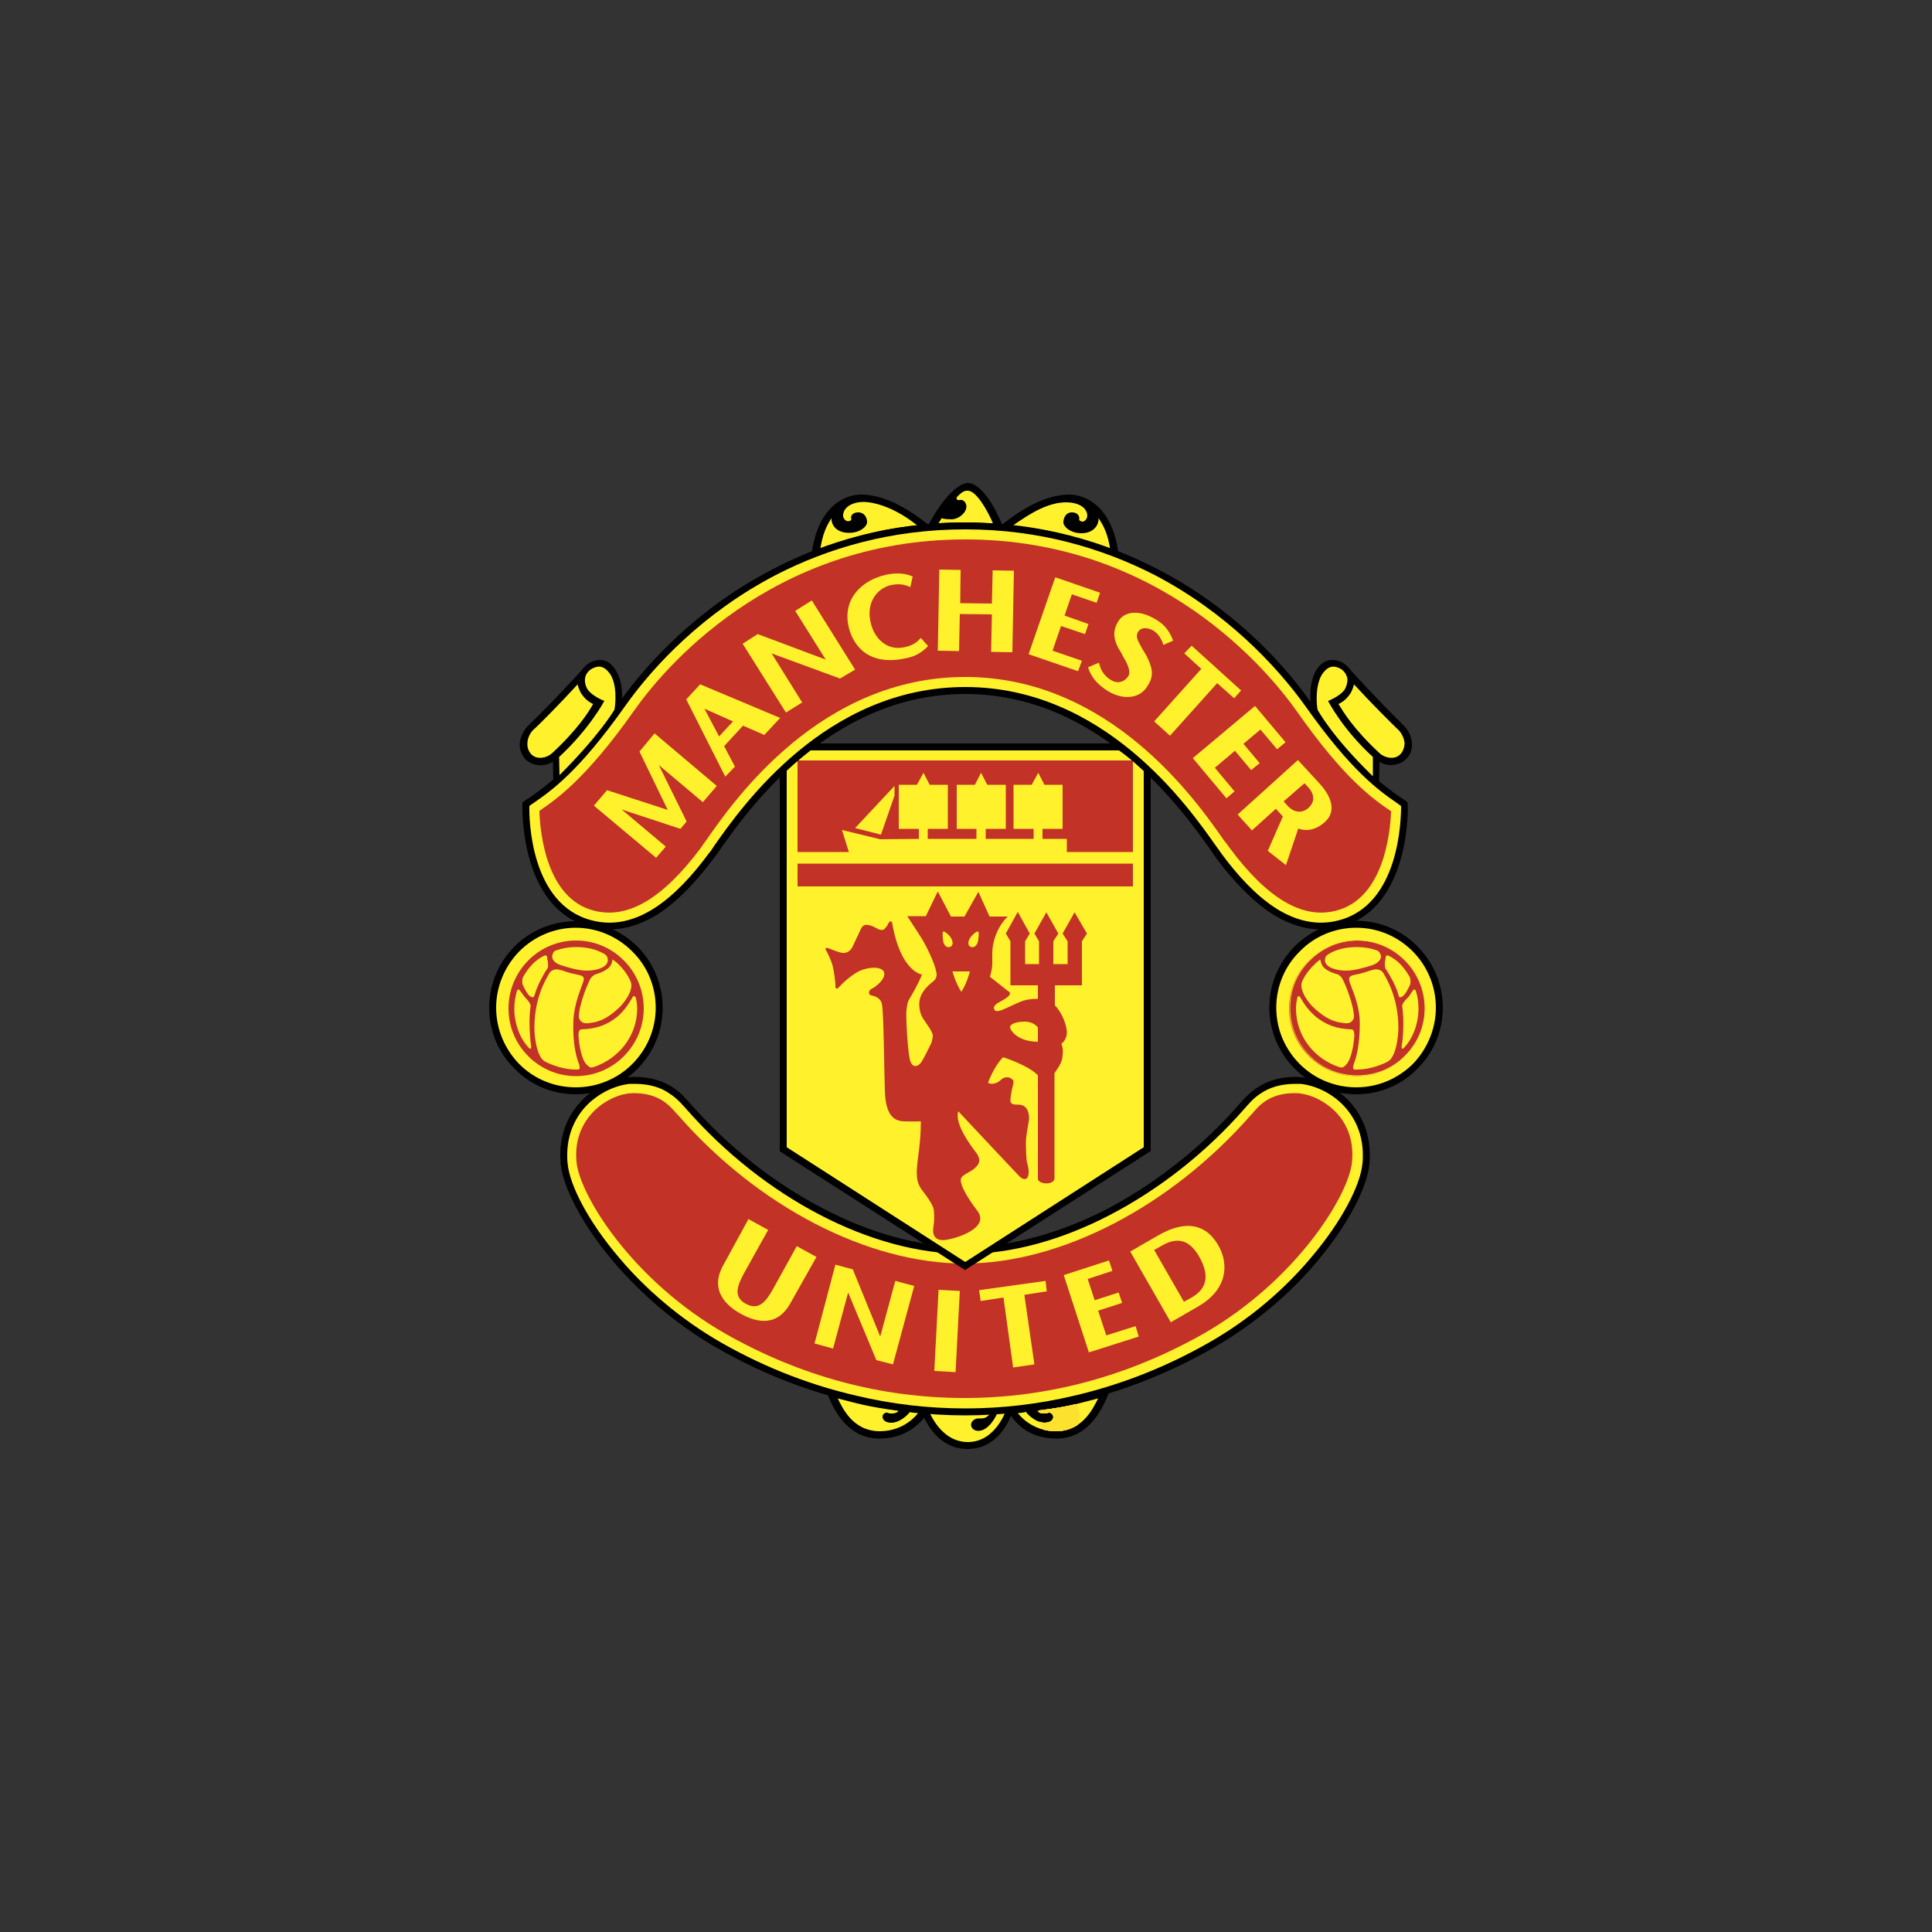 <?xml version="1.0" encoding="UTF-8"?> <svg xmlns="http://www.w3.org/2000/svg" xmlns:xlink="http://www.w3.org/1999/xlink" xmlns:xodm="http://www.corel.com/coreldraw/odm/2003" xml:space="preserve" width="200px" height="200px" version="1.0" style="shape-rendering:geometricPrecision; text-rendering:geometricPrecision; image-rendering:optimizeQuality; fill-rule:evenodd; clip-rule:evenodd" viewBox="0 0 50 50"><rect x="0" y="0" width="50" height="50" fill="#333333" stroke="none"/> <defs> <style type="text/css"> .fil0 {fill:none} .fil1 {fill:black} .fil7 {fill:#C23227} .fil3 {fill:#FADE2F} .fil4 {fill:#FBE02F} .fil5 {fill:#FCE22F} .fil2 {fill:#FFF22D} .fil6 {fill:black;fill-rule:nonzero} .fil8 {fill:#FDE62F;fill-rule:nonzero} </style> </defs> <g id="Camada_x0020_1">  <rect class="fil0" width="50" height="50"></rect> <g id="_3272223598192"> <path class="fil1" d="M26.22 36.49c-0.09,0.29 -0.41,1.01 -1.18,1.01 -0.88,0 -1.18,-0.95 -1.2,-0.99l-0.02 -0.09c0,0 0.75,0.07 1.17,0.07 0.41,0 1.12,-0.04 1.24,-0.07l-0.01 0.07z"></path> <path class="fil1" d="M28.52 36.02l0.18 0.02c-0.22,0.56 -0.6,1.19 -1.36,1.19 -0.73,0 -1.09,-0.42 -1.25,-0.71l-0.12 -0.08c0,0 1.26,-0.04 2.55,-0.42l0 0zm-6.94 0l-0.18 0.02c0.21,0.56 0.6,1.19 1.36,1.19 0.73,0 1.12,-0.45 1.28,-0.71l0.09 -0.08c0,0 -1.26,-0.04 -2.55,-0.42l0 0z"></path> <path class="fil2" d="M25.65 36.55c-0.12,0.17 -0.2,0.16 -0.34,0.16 -0.07,0 -0.18,0.06 -0.18,0.17 0.01,0.08 0.07,0.15 0.19,0.15 0.26,0 0.46,-0.36 0.51,-0.51 0,0 0.15,-0.01 0.2,-0.01 0,0 -0.27,0.81 -0.98,0.81 -0.72,0 -1.01,-0.81 -1.01,-0.81 0,0 0.6,0.04 0.95,0.04 0.34,0 0.56,0 0.66,0l0 0zm2.77 -0.36c-0.46,0.12 -0.79,0.22 -1.57,0.32 0,0 0.03,0.08 0.19,0.07 0.07,0 0.08,-0.02 0.1,-0.02 0.05,-0.01 0.12,0.04 0.12,0.12 -0.01,0.06 -0.06,0.14 -0.23,0.14 -0.18,0 -0.38,-0.15 -0.48,-0.28 0,0 -0.1,0.03 -0.21,0.03 0,0 0.33,0.47 0.99,0.47 0.71,0 0.98,-0.64 1.09,-0.85l0 0z"></path> <path class="fil3" d="M27.94 36.64c0,-0.11 -0.03,-0.22 -0.09,-0.3 -0.25,0.06 -0.54,0.11 -0.96,0.16 -0.01,0.02 -0.01,0.03 -0.01,0.04 0.02,0.02 0.07,0.04 0.16,0.04 0.07,0 0.08,-0.02 0.1,-0.02 0.05,-0.01 0.12,0.04 0.12,0.12 -0.01,0.06 -0.06,0.14 -0.23,0.14 -0.05,0 -0.1,-0.01 -0.14,-0.03 0.02,0.08 0.06,0.15 0.11,0.21 0.11,0.02 0.21,0.04 0.32,0.04 0,0 0,0 0,0 0.24,0 0.42,-0.07 0.57,-0.16 0.03,-0.08 0.05,-0.16 0.05,-0.24 0,0 0,0 0,0l0 0z"></path> <path class="fil4" d="M27.93 36.64c0,0 0,0 0,0 0,-0.11 -0.03,-0.21 -0.09,-0.3 -0.25,0.06 -0.53,0.11 -0.95,0.16 0,0.02 0,0.03 -0.01,0.05 0.03,0.02 0.08,0.03 0.16,0.03 0.07,0 0.08,-0.02 0.1,-0.02 0.05,-0.01 0.12,0.04 0.12,0.12 -0.01,0.06 -0.06,0.14 -0.23,0.14 -0.05,0 -0.09,-0.01 -0.13,-0.03 0.02,0.08 0.06,0.15 0.12,0.21 0.09,0.02 0.19,0.04 0.31,0.04 0.22,0 0.4,-0.06 0.55,-0.16 0.03,-0.07 0.05,-0.15 0.05,-0.24l0 0z"></path> <path class="fil5" d="M27.93 36.64c0,-0.11 -0.04,-0.21 -0.1,-0.3 -0.24,0.06 -0.52,0.11 -0.93,0.16 0,0.02 -0.01,0.03 -0.01,0.05 0.03,0.02 0.08,0.03 0.15,0.03 0.07,0 0.08,-0.02 0.1,-0.02 0.05,-0.01 0.12,0.04 0.12,0.12 -0.01,0.06 -0.06,0.14 -0.23,0.14 -0.04,0 -0.09,-0.01 -0.12,-0.02 0.02,0.08 0.06,0.15 0.12,0.21 0.09,0.02 0.19,0.03 0.3,0.03 0.21,0 0.39,-0.06 0.53,-0.15 0.04,-0.08 0.07,-0.16 0.07,-0.25 0,0 0,0 0,0l0 0z"></path> <path class="fil2" d="M21.68 36.19c0.46,0.12 0.79,0.22 1.57,0.32 0,0 -0.03,0.08 -0.2,0.07 -0.06,0 -0.07,-0.02 -0.09,-0.02 -0.05,-0.01 -0.13,0.04 -0.12,0.12 0.01,0.06 0.06,0.14 0.23,0.14 0.18,0 0.38,-0.15 0.48,-0.28 0,0 0.1,0.03 0.21,0.03 0,0 -0.33,0.47 -0.99,0.47 -0.72,0 -0.98,-0.64 -1.09,-0.85l0 0zm3.3 -3.83c2.48,0 5.22,-1.52 7.15,-3.71 0.21,-0.24 0.56,-0.69 1.4,-0.69 0.84,0 1.95,0.76 1.82,2.15 -0.09,1.02 -1.54,3.3 -4.02,4.71 -2.48,1.41 -4.77,1.72 -6.35,1.72 -1.59,0 -3.87,-0.31 -6.35,-1.72 -2.48,-1.41 -3.93,-3.69 -4.03,-4.71 -0.13,-1.39 0.99,-2.15 1.82,-2.15 0.84,0 1.2,0.45 1.4,0.69 1.93,2.19 4.68,3.71 7.16,3.71z"></path> <path class="fil6" d="M24.98 32.27c1.2,0 2.46,-0.36 3.67,-0.98 1.25,-0.66 2.44,-1.59 3.41,-2.7 0.11,-0.12 0.25,-0.3 0.49,-0.45 0.23,-0.15 0.54,-0.27 0.98,-0.27 0.05,0 0.09,0 0.15,0.01 0.4,0.04 0.84,0.23 1.19,0.57 0.34,0.34 0.58,0.83 0.58,1.44 0,0.08 0,0.15 -0.01,0.23 -0.05,0.59 -0.54,1.57 -1.39,2.57 -0.67,0.79 -1.58,1.58 -2.68,2.21 -1.25,0.71 -2.45,1.14 -3.53,1.39 -0.94,0.22 -1.9,0.34 -2.86,0.34 -0.97,0 -1.93,-0.12 -2.86,-0.34 -1.09,-0.25 -2.29,-0.68 -3.54,-1.39 -1.1,-0.63 -2,-1.43 -2.67,-2.21 -0.86,-1 -1.34,-1.98 -1.4,-2.57 0,-0.07 -0.01,-0.15 -0.01,-0.23 0,-0.61 0.24,-1.1 0.59,-1.44 0.34,-0.34 0.78,-0.53 1.19,-0.57 0.05,-0.01 0.1,-0.01 0.14,-0.01 0.44,0 0.76,0.12 0.99,0.27 0.23,0.15 0.37,0.33 0.48,0.45 0.98,1.11 2.16,2.04 3.42,2.69 1.2,0.63 2.47,0.99 3.67,0.99l0 0zm0 0.18c-1.23,0 -2.53,-0.37 -3.76,-1.01 -1.27,-0.66 -2.47,-1.61 -3.46,-2.74 -0.1,-0.11 -0.24,-0.28 -0.45,-0.41 -0.2,-0.14 -0.49,-0.24 -0.89,-0.24 0,0 0,0 0,0 -0.04,0 -0.08,0 -0.12,0 -0.37,0.04 -0.77,0.22 -1.09,0.53 -0.31,0.31 -0.53,0.75 -0.53,1.31 0,0.07 0,0.15 0.01,0.22 0.05,0.55 0.52,1.49 1.35,2.46 0.66,0.78 1.55,1.56 2.63,2.18 1.23,0.7 2.41,1.12 3.49,1.37 0.92,0.22 1.87,0.33 2.82,0.33 0.95,0 1.89,-0.11 2.82,-0.33 1.07,-0.25 2.25,-0.67 3.48,-1.37 1.09,-0.62 1.97,-1.4 2.63,-2.18 0.83,-0.97 1.3,-1.91 1.35,-2.46 0.01,-0.07 0.01,-0.15 0.01,-0.22 0,-0.56 -0.22,-1 -0.53,-1.31 -0.31,-0.31 -0.72,-0.49 -1.08,-0.53 -0.04,0 -0.09,0 -0.13,0 0,0 0,0 0,0 -0.4,0 -0.68,0.1 -0.89,0.24 -0.21,0.13 -0.34,0.3 -0.44,0.41 -0.99,1.13 -2.2,2.08 -3.47,2.74 -1.23,0.64 -2.52,1.01 -3.75,1.01l0 0z"></path> <path class="fil7" d="M17.55 28.86l-0.03 -0.03c-0.2,-0.23 -0.47,-0.54 -1.12,-0.54 -0.37,0 -0.8,0.21 -1.08,0.52 -0.21,0.23 -0.46,0.64 -0.4,1.26 0.08,0.86 1.44,3.07 3.86,4.45 1.94,1.1 4.02,1.66 6.18,1.66 2.15,0 4.23,-0.56 6.18,-1.66 2.41,-1.38 3.77,-3.59 3.85,-4.45 0.06,-0.62 -0.18,-1.03 -0.39,-1.26 -0.29,-0.31 -0.71,-0.52 -1.09,-0.52 -0.65,0 -0.92,0.31 -1.11,0.54l-0.03 0.03c-2.08,2.37 -4.92,3.84 -7.41,3.84 -2.5,0 -5.34,-1.47 -7.41,-3.84z"></path> <path class="fil2" d="M32.94 26.08c0,-1.19 0.97,-2.16 2.16,-2.16 1.19,0 2.15,0.97 2.15,2.16 0,1.18 -0.96,2.15 -2.15,2.15 -1.19,0 -2.16,-0.97 -2.16,-2.15z"></path> <path class="fil6" d="M32.85 26.08c0,-0.62 0.25,-1.18 0.66,-1.59 0.41,-0.41 0.97,-0.66 1.59,-0.66 0.62,0 1.18,0.25 1.58,0.66 0.41,0.41 0.66,0.97 0.66,1.59 0,0.61 -0.25,1.18 -0.66,1.58 -0.4,0.41 -0.96,0.66 -1.58,0.66 -0.62,0 -1.18,-0.25 -1.59,-0.66 -0.42,-0.42 -0.66,-0.99 -0.66,-1.58 0,0 0,0 0,0l0 0zm0.18 0c0,0.57 0.23,1.08 0.61,1.46 0.37,0.37 0.89,0.6 1.46,0.6 0.57,0 1.08,-0.23 1.46,-0.6 0.38,-0.39 0.6,-0.92 0.6,-1.46 0,0 0,0 0,0 0,-0.01 0,-0.01 0,-0.01 0,-0.54 -0.22,-1.07 -0.6,-1.45 -0.38,-0.38 -0.89,-0.61 -1.46,-0.61 -0.57,0 -1.09,0.23 -1.46,0.61 -0.39,0.38 -0.61,0.91 -0.61,1.45 0,0 0,0 0,0.01l0 0z"></path> <path class="fil2" d="M12.75 26.08c0,-1.19 0.96,-2.16 2.15,-2.16 1.19,0 2.16,0.97 2.16,2.16 0,1.19 -0.97,2.15 -2.16,2.15 -1.19,0 -2.15,-0.96 -2.15,-2.15z"></path> <path class="fil6" d="M12.66 26.08c0,-0.62 0.25,-1.18 0.66,-1.59 0.42,-0.42 0.99,-0.65 1.58,-0.65 0,0 0,0 0,0 0.62,0 1.18,0.25 1.59,0.65 0.42,0.42 0.66,0.99 0.66,1.59 0,0 0,0 0,0 0,0.62 -0.25,1.18 -0.66,1.59 -0.42,0.42 -0.99,0.65 -1.58,0.65 0,0 -0.01,0 -0.01,0 -0.62,0 -1.18,-0.25 -1.58,-0.66 -0.41,-0.4 -0.66,-0.96 -0.66,-1.58l0 0zm0.18 0c0,0 0,0 0,0 0,0.55 0.22,1.07 0.6,1.46 0.39,0.39 0.91,0.6 1.46,0.6 0,0 0,0 0,0 0.57,0 1.09,-0.23 1.46,-0.6 0.39,-0.39 0.61,-0.91 0.61,-1.46 0,0 0,0 0,0 0,-0.57 -0.23,-1.09 -0.61,-1.46 -0.37,-0.37 -0.89,-0.61 -1.46,-0.61 0,0 0,0 0,0 -0.55,0 -1.07,0.22 -1.46,0.61 -0.38,0.39 -0.6,0.91 -0.6,1.46 0,0 0,0 0,0l0 0z"></path> <path class="fil1" d="M35.69 20.28l0.01 -0.57c0.17,0.13 0.51,0.13 0.7,-0.08 0.1,-0.09 0.15,-0.24 0.14,-0.39 -0.01,-0.18 -0.09,-0.35 -0.22,-0.47 -0.72,-0.71 -1.36,-1.42 -1.36,-1.42 -0.07,-0.1 -0.17,-0.18 -0.23,-0.21 -0.09,-0.04 -0.41,-0.18 -0.65,0.18 -0.21,0.33 -0.18,0.8 -0.14,0.97l0.68 0.92c0.23,0.3 0.88,0.93 1.07,1.07l0 0zm-14.51 -6c0.86,-0.28 1.64,-0.52 2.69,-0.61l-2.69 0.61z"></path> <path class="fil1" d="M21.18 14.29c0.86,-0.29 1.64,-0.53 2.69,-0.62l0.16 -0.09c-0.59,-0.46 -1.17,-0.78 -1.75,-0.78 -0.37,0 -1.11,0.25 -1.28,1.56l0.18 -0.07 0 0zm7.59 0c-0.85,-0.29 -1.63,-0.53 -2.68,-0.62l-0.16 -0.09c0.58,-0.46 1.17,-0.78 1.75,-0.78 0.36,0 1.11,0.25 1.27,1.56l-0.18 -0.07 0 0zm-4.49 -0.75c0.17,-0.01 0.57,-0.02 0.73,-0.02 0.16,0 0.61,0.02 0.7,0.03l-1.43 -0.01z"></path> <path class="fil1" d="M24.01 13.62c0.43,-0.82 0.83,-1.12 1.04,-1.12 0.28,0 0.6,0.43 0.85,0.99l0.05 0.13 -0.22 -0.02c-0.15,-0.03 -0.56,-0.03 -0.72,-0.03 -0.16,0 -0.51,0 -0.72,0.02l-0.28 0.03 0 0z"></path> <path class="fil2" d="M23.17 33.15l-0.39 1.44 -0.71 -1.74 -0.45 -0.12 -0.54 2.04 0.48 0.13 0.39 -1.45 0.73 1.75 0.43 0.11 0.55 -2.03 -0.49 -0.13 0 0zm1.67 0.26l-0.55 -0.03 -0.11 2.1 0.55 0.03 0.11 -2.1 0 0zm0.5 -0.02l0.04 0.28 0.59 -0.09 0.25 1.81 0.55 -0.08 -0.26 -1.8 0.58 -0.09 -0.03 -0.27 -1.72 0.24 0 0zm5.7 -0.86c0.26,0.47 0.21,0.81 -0.2,1.05l-0.2 0.11 -0.77 -1.34 0.21 -0.12c0.49,-0.28 0.77,-0.03 0.96,0.3zm-1.08 -0.55l-0.71 0.41 1.05 1.83 0.71 -0.41c0.74,-0.43 0.81,-1.07 0.52,-1.58 -0.35,-0.61 -0.92,-0.63 -1.57,-0.25l0 0zm-1.33 2.58l-0.21 -0.64 0.62 -0.2 -0.09 -0.27 -0.62 0.2 -0.18 -0.55 0.64 -0.21 -0.09 -0.27 -1.17 0.38 0.65 2 1.29 -0.41 -0.08 -0.27 -0.76 0.24 0 0zm-8.01 -2.31l-0.62 1.12c-0.19,0.34 -0.38,0.55 -0.7,0.37 -0.31,-0.17 -0.24,-0.43 -0.05,-0.78l0.63 -1.13 -0.51 -0.28 -0.65 1.19c-0.37,0.66 0.09,1.06 0.45,1.26 0.38,0.21 0.93,0.37 1.29,-0.28l0.67 -1.19 -0.51 -0.28 0 0zm-0.35 -12.36l0 9.85 4.71 3.03 4.71 -3.03 0 -9.83c-0.15,-0.13 -0.46,-0.43 -0.71,-0.58l-8.03 0c-0.21,0.15 -0.61,0.49 -0.68,0.56l0 0z"></path> <polygon class="fil6" points="20.36,19.89 20.36,29.69 24.98,32.66 29.6,29.69 29.6,19.91 29.78,19.91 29.78,29.74 29.78,29.79 29.73,29.82 25.02,32.84 24.98,32.87 24.93,32.84 20.22,29.82 20.18,29.79 20.18,19.89 "></polygon> <path class="fil6" d="M29.63 19.98c-0.04,-0.04 -0.01,-0.01 -0.05,-0.05l0 0c-0.16,-0.15 -0.43,-0.39 -0.64,-0.52l0.09 -0.15c0.23,0.14 0.5,0.38 0.67,0.53l0 0 0.05 0.05 -0.12 0.14 0 0z"></path> <polygon class="fil6" points="28.98,19.42 20.95,19.42 20.95,19.24 28.98,19.24 "></polygon> <path class="fil6" d="M21 19.4c-0.1,0.07 -0.23,0.18 -0.35,0.28 -0.15,0.12 -0.28,0.24 -0.32,0.27l-0.13 -0.12c0.04,-0.04 0.18,-0.16 0.33,-0.29 0.13,-0.1 0.28,-0.22 0.37,-0.28l0.1 0.14z"></path> <path class="fil7" d="M25.31 24.11c-0.03,-0.02 -0.15,0.08 -0.2,0.16 -0.06,0.09 -0.07,0.19 0,0.23 0.08,0.04 0.17,-0.01 0.2,-0.14 0.01,-0.08 0.04,-0.24 0,-0.25zm-0.9 0.25c0.02,0.13 0.12,0.18 0.19,0.14 0.08,-0.04 0.06,-0.14 0.01,-0.23 -0.05,-0.08 -0.17,-0.18 -0.2,-0.16 -0.03,0.01 -0.01,0.17 0,0.25zm0.47 1.31c0.16,-0.26 0.22,-0.53 0.22,-0.53l-0.45 0c0,0 0.07,0.28 0.23,0.53zm0.08 -1.95l0.36 -0.64 0.29 0.64 0.47 0c-0.28,0.27 -0.4,0.67 -0.4,0.94l0 0.29c0,0.13 -0.06,0.33 -0.06,0.33 0,0 0.41,0.32 0.47,0.37 0.03,0.02 0.06,0.03 0.04,0.09 -0.04,0.09 -0.31,0.21 -0.34,0.24 -0.06,0.05 -0.08,0.09 -0.06,0.14 0.02,0.05 0.07,0.06 0.17,0.03 0.11,-0.04 0.33,-0.15 0.52,-0.23 0.19,-0.08 0.44,-0.07 0.44,-0.07l0 -0.35 -0.71 0 0 -1.14 -0.12 -0.2 0.31 -0.56 0.31 0.56 -0.12 0.2 0 0.59 0.36 0 0 -0.59 -0.12 -0.2 0.31 -0.55 0.31 0.55 -0.13 0.2 0 0.59 0.37 0 0 -0.59 -0.13 -0.2 0.31 -0.55 0.32 0.55 -0.13 0.2 0 1.14 -0.7 0 0 0.52c0.16,0.15 0.31,0.49 0.31,0.7 0,0.2 -0.14,0.29 -0.14,0.29 0.05,0.16 0.04,0.23 0.02,0.38 -0.02,0.15 -0.2,0.38 -0.2,0.38l0 2.72c0,0.19 -0.43,0.17 -0.43,0.01l0 -2.67c-0.24,-0.26 -0.9,-0.47 -0.9,-0.47 -0.24,0.24 -0.39,0.66 -0.39,0.66 0.1,0.07 0.26,0 0.33,-0.07 0.06,-0.07 0.18,-0.09 0.25,-0.05 0.08,0.05 0.09,0.07 0.07,0.17 -0.03,0.11 -0.07,0.29 -0.07,0.41 0,0.13 0.14,0.1 0.24,0.11 0.22,0.02 0.25,0.26 0.24,0.39 -0.02,0.14 -0.08,0.42 -0.08,0.6 0,0.18 0.01,0.36 0.02,0.46 0.02,0.09 0.06,0.2 0.05,0.33 -0.01,0.16 -0.12,0.19 -0.23,0.08 -0.1,-0.1 -1.59,-1.69 -1.59,-1.69 -0.1,0.32 0.31,0.87 0.44,1.04 0.14,0.17 0.13,0.3 0.01,0.41 -0.11,0.12 -0.34,0.18 -0.38,0.29 -0.04,0.11 0.11,0.43 0.42,0.83 0.31,0.4 -0.36,0.67 -0.76,0.75 -0.4,0.08 -0.4,-0.2 -0.37,-0.35 0.02,-0.15 0.02,-0.24 0.01,-0.38 0,-0.13 -0.13,-0.32 -0.3,-0.54 -0.17,-0.22 -0.17,-0.43 -0.1,-0.94 0.07,-0.52 0.06,-0.85 0.06,-0.85 0,0 -0.18,0.01 -0.44,0 -0.26,-0.01 -0.47,-0.16 -0.49,-0.79 -0.02,-0.62 -0.03,-2.11 -0.08,-2.26 -0.04,-0.16 -0.2,-0.19 -0.27,-0.21 -0.08,-0.01 -0.08,-0.12 -0.01,-0.16 0.19,-0.09 0.41,-0.32 0.33,-0.46 -0.09,-0.14 -0.41,-0.11 -0.63,-0.01 -0.22,0.11 -0.46,0.34 -0.52,0.41 -0.05,0.06 -0.1,0.06 -0.1,-0.01 0.01,-0.07 -0.04,-0.41 -0.07,-0.53 -0.03,-0.12 -0.13,-0.34 -0.17,-0.4 -0.04,-0.06 0,-0.08 0.06,-0.06 0.06,0.02 0.19,0.08 0.31,0.11 0.13,0.04 0.25,-0.02 0.31,-0.14 0.06,-0.12 0.17,-0.37 0.23,-0.49 0.06,-0.11 0.15,-0.09 0.23,-0.07 0.08,0.02 0.15,0.07 0.22,0.1 0.07,0.03 0.13,0.02 0.16,-0.02 0.02,-0.03 0.05,-0.04 0.09,-0.13 0.04,-0.09 0.1,-0.05 0.1,-0.01 0.22,1.27 0.77,1.33 0.77,1.33 -0.08,0.22 -0.28,0.56 -0.33,0.64 -0.05,0.08 -0.06,0.2 -0.07,0.28 -0.02,0.09 0.02,0.94 0.08,1.25 0.06,0.31 0.25,0.19 0.31,0.09 0.06,-0.09 0.25,-0.48 0.25,-0.48 0,0 0.04,-0.11 0.04,-0.2 0,-0.09 -0.15,-0.29 -0.19,-0.35 -0.03,-0.06 -0.16,-0.17 -0.16,-0.47 0,-0.3 0.27,-0.51 0.36,-0.58 0.1,-0.08 0.1,-0.19 0.08,-0.25 -0.04,-0.23 -0.28,-0.72 -0.4,-0.9 -0.12,-0.19 -0.35,-0.54 -0.35,-0.54l0.48 0 0.31 -0.64 0.34 0.65 0.35 0 0 0zm1.9 3.24l0 -0.37c0,0 -0.1,-0.15 -0.34,-0.15 -0.24,0 -0.38,0.07 -0.38,0.14 0,0.09 0.21,0.38 0.72,0.38zm-6.22 -4.61l8.68 0 0 0.59 -8.68 0 0 -0.59zm0 -0.3l0 -2.37 8.68 0 0 2.37 -8.68 0z"></path> <polygon class="fil2" points="27.61,22.12 27.61,21.71 26.98,21.71 26.98,21.45 27.5,21.45 27.5,20.31 27.03,20.31 26.87,20 26.7,20.31 26.23,20.31 26.23,21.45 26.75,21.45 26.75,21.71 25.51,21.71 25.51,21.45 26.03,21.45 26.03,20.31 25.55,20.31 25.39,20 25.23,20.31 24.76,20.31 24.76,21.45 25.27,21.45 25.27,21.71 24.01,21.71 24.01,21.45 24.53,21.45 24.53,20.31 24.06,20.31 23.9,20 23.73,20.31 23.26,20.31 23.26,21.45 23.78,21.45 23.78,21.71 22.78,21.72 21.79,21.48 21.99,22.12 "></polygon> <path class="fil2" d="M22.13 21.43l0.67 0.17 0.35 -1.01 0 -0.25 -1.02 1.09zm1.61 -7.83c-1.03,0.1 -1.67,0.31 -2.51,0.6 0.06,-0.37 0.15,-0.58 0.29,-0.79 -0.01,0.19 0.14,0.38 0.45,0.38 0.3,0 0.47,-0.17 0.47,-0.28 0,-0.1 -0.06,-0.25 -0.23,-0.25 -0.16,0 -0.2,0.11 -0.18,0.16 0.01,0.05 -0.03,0.06 -0.07,0.07 -0.05,0.01 -0.18,-0.06 -0.13,-0.22 0.05,-0.18 0.27,-0.28 0.52,-0.28 0,0 0.61,-0.02 1.39,0.61l0 0zm4.99 0.6c-0.84,-0.28 -1.5,-0.5 -2.53,-0.59 0.47,-0.33 0.92,-0.61 1.4,-0.61 0.26,0 0.48,0.1 0.53,0.28 0.04,0.16 -0.08,0.23 -0.13,0.22 -0.05,-0.02 -0.08,-0.03 -0.07,-0.07 0.01,-0.05 -0.02,-0.17 -0.19,-0.17 -0.16,0 -0.22,0.15 -0.22,0.26 0,0.1 0.17,0.28 0.47,0.28 0.3,0 0.45,-0.2 0.44,-0.39 0.15,0.22 0.24,0.43 0.3,0.79l0 0zm-4.36 -0.79c-0.03,0.05 -0.05,0.08 -0.08,0.13 0.24,-0.01 0.48,-0.02 0.72,-0.02 0.16,0 0.59,0.02 0.69,0.03 -0.15,-0.36 -0.44,-0.85 -0.65,-0.85 -0.04,0 -0.12,-0.02 -0.29,0.17 0,0 -0.03,0.09 0.08,0.07 0.13,-0.02 0.18,0.12 0.17,0.19 -0.02,0.16 -0.21,0.31 -0.39,0.31 -0.19,0 -0.25,-0.03 -0.25,-0.03l0 0z"></path> <path class="fil1" d="M15.39 19.21l0.68 -0.92c0.04,-0.17 0.07,-0.64 -0.15,-0.97 -0.24,-0.36 -0.55,-0.22 -0.64,-0.18 -0.06,0.03 -0.16,0.11 -0.23,0.21 0,0 -0.65,0.72 -1.38,1.43 -0.1,0.1 -0.21,0.29 -0.22,0.46 -0.01,0.15 0.05,0.3 0.14,0.4 0.2,0.21 0.54,0.2 0.72,0.07l0.01 0.57c0.18,-0.14 0.84,-0.77 1.07,-1.07l0 0z"></path> <path class="fil2" d="M24.98 17.87c3.87,0 6.08,3.64 6.56,4.28 0.86,1.14 1.9,2.06 3.12,1.76 1.78,-0.45 1.69,-3.1 1.69,-3.1 -0.43,-0.31 -1.17,-0.7 -2.5,-2.59 -1.31,-1.85 -4.27,-4.61 -8.87,-4.61 -4.61,0 -7.57,2.76 -8.87,4.61 -1.34,1.89 -2.07,2.28 -2.5,2.59 0,0 -0.1,2.65 1.69,3.1 1.21,0.3 2.26,-0.62 3.11,-1.76 0.48,-0.64 2.69,-4.28 6.57,-4.28l0 0z"></path> <path class="fil6" d="M24.98 17.78c3.6,0 5.77,3.09 6.48,4.1 0.07,0.09 0.12,0.17 0.15,0.21 0.42,0.57 0.89,1.08 1.4,1.41 0.5,0.32 1.05,0.47 1.63,0.32 1.58,-0.4 1.62,-2.62 1.62,-2.96 -0.04,-0.03 -0.07,-0.05 -0.11,-0.08 -0.45,-0.31 -1.17,-0.81 -2.37,-2.51 -0.76,-1.06 -2.06,-2.43 -3.9,-3.39 -1.35,-0.69 -2.98,-1.18 -4.9,-1.18 -1.93,0 -3.56,0.49 -4.9,1.18 -1.85,0.96 -3.15,2.33 -3.9,3.39 -1.2,1.7 -1.92,2.2 -2.37,2.51 -0.04,0.03 -0.08,0.05 -0.11,0.08 -0.01,0.34 0.03,2.56 1.62,2.96 0.58,0.15 1.12,0 1.62,-0.32 0.51,-0.33 0.98,-0.84 1.4,-1.41 0.04,-0.04 0.09,-0.12 0.15,-0.21 0.71,-1.01 2.88,-4.1 6.49,-4.1l0 0zm0 0.18c-3.52,0 -5.65,3.04 -6.34,4.02 -0.05,0.07 -0.1,0.15 -0.16,0.22 -0.43,0.58 -0.91,1.1 -1.44,1.45 -0.54,0.34 -1.13,0.5 -1.76,0.34 -1.86,-0.47 -1.76,-3.17 -1.76,-3.18l0 -0.04 0.04 -0.03c0.05,-0.03 0.09,-0.07 0.15,-0.1 0.44,-0.31 1.14,-0.79 2.32,-2.47 0.77,-1.08 2.09,-2.47 3.97,-3.44 1.36,-0.71 3.02,-1.21 4.98,-1.21 1.95,0 3.61,0.5 4.98,1.21 1.88,0.97 3.2,2.36 3.96,3.44 1.18,1.68 1.89,2.16 2.33,2.47 0.05,0.03 0.1,0.07 0.15,0.1l0.03 0.03 0 0.04c0.01,0.01 0.1,2.71 -1.75,3.18 -0.63,0.16 -1.22,0 -1.76,-0.34 -0.53,-0.35 -1.02,-0.87 -1.45,-1.45 -0.04,-0.06 -0.09,-0.13 -0.15,-0.22 -0.7,-0.98 -2.83,-4.02 -6.34,-4.02l0 0z"></path> <path class="fil7" d="M24.98 17.52c3.73,0 5.96,3.17 6.69,4.22 0.05,0.06 0.1,0.13 0.15,0.2 0.98,1.32 1.89,1.85 2.75,1.63 1.25,-0.31 1.41,-2.04 1.43,-2.56l0 -0.02 -0.02 -0.01c-0.44,-0.3 -1.18,-0.81 -2.41,-2.56 -0.74,-1.05 -3.54,-4.46 -8.59,-4.46 -5.06,0 -7.86,3.41 -8.59,4.46 -1.23,1.74 -2,2.27 -2.41,2.55l-0.02 0.02 0 0.02c0.02,0.52 0.17,2.25 1.42,2.56 0.87,0.22 1.77,-0.31 2.76,-1.63 0.03,-0.05 0.08,-0.12 0.14,-0.2 0.73,-1.05 2.96,-4.22 6.7,-4.22l0 0z"></path> <path class="fil2" d="M16.94 18.98l-0.39 0.47 0.73 1.51 -1.57 -0.51 -0.34 0.4 1.61 1.35 0.25 -0.29 -1.14 -0.96 1.52 0.5 0.16 -0.19 -0.72 -1.46 1.14 0.96 0.36 -0.42 -1.61 -1.36zm2.03 -0.31l-0.36 0.39 -0.38 -0.72 0.74 0.33 0 0zm-0.85 -0.96l-0.36 0.39 1.01 2 0.25 -0.26 -0.28 -0.53 0.49 -0.53 0.55 0.24 0.41 -0.44 -2.07 -0.87 0 0zm2.46 -1.9l0.79 1.26 -1.76 -0.66 -0.39 0.25 1.12 1.78 0.42 -0.26 -0.79 -1.27 1.77 0.65 0.39 -0.23 -1.12 -1.79 -0.43 0.27 0 0zm6.66 1.03l0.22 -0.64 0.62 0.21 0.09 -0.26 -0.62 -0.22 0.19 -0.55 0.64 0.22 0.09 -0.26 -1.16 -0.4 -0.69 1.99 1.28 0.44 0.1 -0.27 -0.76 -0.26 0 0zm3.6 -0.13l-0.19 0.2 0.44 0.4 -1.22 1.36 0.41 0.37 1.22 -1.36 0.44 0.39 0.18 -0.2 -1.28 -1.16 0 0zm0.6 3.16l0.52 -0.44 0.42 0.5 0.22 -0.18 -0.42 -0.5 0.44 -0.37 0.43 0.51 0.22 -0.18 -0.79 -0.94 -1.61 1.35 0.87 1.04 0.21 -0.18 -0.51 -0.61 0 0zm2.44 0.53c0.14,0.17 0.15,0.36 -0.02,0.51 -0.17,0.15 -0.38,0.12 -0.54,-0.06l-0.1 -0.11 0.54 -0.47 0.12 0.13 0 0zm-0.28 1.04c0,0 0.32,0.16 0.68,-0.16 0.3,-0.26 0.2,-0.63 -0.11,-0.98l-0.58 -0.63 -1.56 1.41 0.37 0.41 0.62 -0.56 0.18 0.2 -0.39 0.89 0.47 0.37 0.32 -0.95 0 0zm-7.91 -6.68l-0.02 0.86 -0.82 -0.01 0.01 -0.86 -0.55 -0.01 -0.04 2.1 0.55 0.01 0.02 -0.96 0.83 0.01 -0.02 0.97 0.55 0.01 0.04 -2.11 -0.55 -0.01 0 0zm2.99 3.13c0.39,0.23 0.82,0.2 1.02,-0.14 0.15,-0.23 0.15,-0.42 -0.02,-0.76 -0.05,-0.1 -0.11,-0.17 -0.15,-0.26 -0.08,-0.14 -0.15,-0.26 -0.08,-0.37 0.07,-0.13 0.24,-0.13 0.4,-0.04 0.16,0.1 0.22,0.26 0.26,0.37l0.25 -0.11c-0.08,-0.21 -0.19,-0.4 -0.45,-0.55 -0.45,-0.27 -0.82,-0.2 -0.97,0.05 -0.16,0.26 -0.11,0.47 0,0.69 0,0 0.08,0.12 0.12,0.21 0.1,0.17 0.22,0.38 0.14,0.52 -0.11,0.16 -0.28,0.2 -0.45,0.1 -0.22,-0.14 -0.27,-0.3 -0.31,-0.45l-0.28 0.12c0.06,0.21 0.21,0.43 0.52,0.62l0 0zm-5.73 -3.02c-0.69,0.15 -1.14,0.66 -0.99,1.34 0.08,0.37 0.41,1.05 1.46,0.83 0.29,-0.05 0.45,-0.17 0.6,-0.32l-0.19 -0.21c-0.07,0.08 -0.18,0.19 -0.42,0.24 -0.51,0.11 -0.81,-0.3 -0.88,-0.65 -0.12,-0.53 0.19,-0.89 0.54,-0.96 0.24,-0.05 0.39,0.01 0.48,0.05l0.01 0 0.06 -0.27c-0.16,-0.07 -0.36,-0.11 -0.67,-0.05l0 0zm11.15 3.5c-0.03,-0.12 -0.07,-0.66 0.13,-0.94 0.19,-0.26 0.36,-0.17 0.45,-0.13 0.04,0.02 0.16,0.1 0.19,0.26 0.01,0.08 -0.02,0.21 -0.08,0.3 -0.13,0.17 -0.42,0.28 -0.42,0.28 0,0 0.37,0.73 1.16,1.45l0 0.5c-1.08,-1.05 -1.43,-1.72 -1.43,-1.72l0 0z"></path> <path class="fil2" d="M34.64 18.22c0.11,0.18 0.38,0.64 1.06,1.27 0.11,0.11 0.39,0.2 0.55,0.02 0.06,-0.07 0.1,-0.17 0.1,-0.28 -0.01,-0.13 -0.09,-0.28 -0.17,-0.35 -0.13,-0.12 -0.72,-0.71 -1.14,-1.17 -0.01,0.08 -0.08,0.22 -0.08,0.22 -0.06,0.08 -0.13,0.2 -0.32,0.29l0 0zm-20.16 1.84l-0.01 -0.47c0.79,-0.73 1.17,-1.45 1.17,-1.45 0,0 -0.29,-0.11 -0.42,-0.28 -0.07,-0.09 -0.09,-0.22 -0.08,-0.3 0.02,-0.16 0.15,-0.24 0.19,-0.26 0.09,-0.04 0.26,-0.13 0.45,0.13 0.2,0.28 0.15,0.81 0.12,0.94 0,0 -0.37,0.64 -1.42,1.69l0 0z"></path> <path class="fil2" d="M15.35 18.22c-0.1,0.18 -0.38,0.64 -1.06,1.27 -0.11,0.11 -0.39,0.2 -0.55,0.02 -0.06,-0.07 -0.1,-0.17 -0.09,-0.28 0,-0.13 0.08,-0.28 0.16,-0.35 0.14,-0.12 0.72,-0.71 1.14,-1.17 0.01,0.08 0.08,0.22 0.08,0.22 0.06,0.08 0.13,0.2 0.32,0.29l0 0z"></path> <path class="fil7" d="M13.16 26.1c0,-0.97 0.78,-1.76 1.75,-1.76 0.96,0 1.75,0.79 1.75,1.76 0,0.96 -0.79,1.75 -1.75,1.75 -0.97,0 -1.75,-0.79 -1.75,-1.75z"></path> <path class="fil2" d="M15.85 24.83c0.03,0.02 0.11,0.08 0.11,0.08 0.15,0.14 0.28,0.3 0.36,0.49 0.1,0.24 -0.21,0.6 -0.3,0.68 -0.4,0.38 -0.66,0.38 -0.8,0.4 -0.15,0.02 -0.24,-0.07 -0.24,-0.18 0.01,-0.32 0.24,-0.87 0.3,-0.97 0.04,-0.07 0.12,-0.11 0.12,-0.11 0.15,-0.04 0.29,-0.11 0.37,-0.19 0.08,-0.09 0.08,-0.2 0.08,-0.2l0 0zm-1.47 -0.23c0.17,-0.06 0.34,-0.09 0.52,-0.09 0.27,0 0.53,0.05 0.76,0.19 0.05,0.04 0.07,0.08 0.07,0.15 0,0.2 -0.33,0.27 -0.54,0.27 -0.22,0 -0.48,-0.08 -0.67,-0.14 -0.19,-0.06 -0.23,-0.17 -0.23,-0.22 0,-0.05 0.03,-0.14 0.09,-0.16l0 0zm-0.69 2.52c-0.22,-0.22 -0.38,-0.61 -0.38,-1.02 0,-0.16 0.03,-0.32 0.07,-0.46 0,0 0.04,-0.07 0.07,-0.01 0.03,0.04 0.06,0.08 0.1,0.13 0.03,0.06 0.2,0.19 0.18,0.29 -0.06,0.39 0,0.91 0.01,0.99 0.02,0.09 0,0.13 -0.05,0.08zm0.04 -1.33c-0.08,-0.04 -0.17,-0.24 -0.2,-0.3 -0.02,-0.04 -0.02,-0.16 0.01,-0.21 0.13,-0.23 0.31,-0.44 0.55,-0.55 0.03,-0.01 0.07,-0.01 0.07,0.06 0,0.03 0.02,0.09 0.02,0.13 0,0.03 0.02,0.11 -0.03,0.17 -0.05,0.06 -0.26,0.44 -0.31,0.65 -0.02,0.05 -0.03,0.1 -0.11,0.05l0 0zm1.2 1.89c-0.01,0 -0.02,0 -0.03,0 -0.29,0 -0.61,-0.11 -0.8,-0.21 -0.2,-0.11 -0.27,-0.61 -0.27,-0.87 0,-0.83 0.34,-1.32 0.39,-1.42 0.06,-0.09 0.18,-0.11 0.27,-0.08 0.09,0.02 0.12,0.04 0.23,0.07 0.05,0.02 0.17,0.04 0.25,0.06 0.09,0.02 0.18,0.04 0.12,0.19 -0.05,0.16 -0.23,0.54 -0.25,0.99 -0.02,0.4 0.03,0.81 0.12,1.06 0.06,0.16 0.06,0.22 -0.03,0.21l0 0zm0.42 -0.06c-0.09,0.03 -0.13,-0.04 -0.18,-0.08 -0.16,-0.19 -0.2,-0.69 -0.2,-0.76 0,-0.06 0.02,-0.14 0.07,-0.14 0.4,-0.01 0.68,-0.12 0.94,-0.33 0.25,-0.22 0.36,-0.46 0.39,-0.5 0.02,-0.05 0.07,-0.04 0.09,0.03 0.01,0.05 0.03,0.15 0.03,0.26 0,0.72 -0.49,1.31 -1.14,1.52z"></path> <path class="fil7" d="M36.87 26.1c0,-0.97 -0.79,-1.76 -1.75,-1.76 -0.97,0 -1.76,0.79 -1.76,1.76 0,0.96 0.79,1.75 1.76,1.75 0.96,0 1.75,-0.79 1.75,-1.75z"></path> <path class="fil2" d="M34.25 25.03c0.08,0.08 0.22,0.15 0.38,0.19 0,0 0.07,0.04 0.11,0.11 0.06,0.1 0.29,0.65 0.3,0.97 0,0.11 -0.09,0.2 -0.23,0.18 -0.15,-0.02 -0.4,-0.02 -0.81,-0.4 -0.09,-0.08 -0.4,-0.44 -0.3,-0.68 0.08,-0.19 0.22,-0.35 0.37,-0.49 0,0 0.07,-0.06 0.1,-0.08 0,0 0.01,0.11 0.08,0.2l0 0zm1.49 -0.27c0,0.05 -0.05,0.16 -0.23,0.22 -0.19,0.06 -0.46,0.14 -0.67,0.14 -0.22,0 -0.55,-0.07 -0.55,-0.27 0,-0.07 0.02,-0.11 0.08,-0.15 0.22,-0.14 0.48,-0.19 0.75,-0.19 0.18,0 0.36,0.03 0.52,0.09 0.06,0.02 0.1,0.11 0.1,0.16l0 0zm0.54 2.28c0.02,-0.08 0.07,-0.6 0.01,-0.99 -0.02,-0.1 0.16,-0.23 0.19,-0.29 0.03,-0.05 0.06,-0.09 0.09,-0.13 0.03,-0.06 0.07,0.01 0.07,0.01 0.05,0.15 0.07,0.3 0.07,0.46 0,0 0,0 0,0 0,0.41 -0.16,0.8 -0.38,1.02 -0.04,0.05 -0.07,0.01 -0.05,-0.08l0 0zm-0.09 -1.3c-0.05,-0.21 -0.27,-0.59 -0.32,-0.65 -0.04,-0.06 -0.03,-0.14 -0.03,-0.17 0,-0.04 0.02,-0.1 0.02,-0.13 0,-0.07 0.04,-0.07 0.07,-0.06 0.24,0.11 0.42,0.32 0.55,0.55 0.03,0.05 0.03,0.17 0.01,0.21 -0.03,0.06 -0.12,0.26 -0.2,0.3 -0.08,0.05 -0.09,0 -0.1,-0.05l0 0zm-1.13 1.73c0.09,-0.25 0.14,-0.66 0.13,-1.06 -0.02,-0.45 -0.21,-0.83 -0.26,-0.99 -0.05,-0.15 0.04,-0.17 0.12,-0.19 0.09,-0.02 0.2,-0.04 0.25,-0.06 0.11,-0.03 0.14,-0.05 0.23,-0.07 0.09,-0.03 0.21,-0.01 0.27,0.08 0.05,0.1 0.39,0.6 0.39,1.42 0,0.26 -0.07,0.76 -0.27,0.87 -0.18,0.1 -0.5,0.21 -0.8,0.21 -0.01,0 -0.02,0 -0.03,0 -0.09,0.01 -0.09,-0.05 -0.03,-0.21l0 0zm-1.52 -1.37c0,-0.11 0.02,-0.21 0.03,-0.26 0.01,-0.07 0.06,-0.08 0.08,-0.03 0.03,0.04 0.14,0.28 0.4,0.5 0.26,0.21 0.54,0.32 0.93,0.33 0.05,0 0.07,0.08 0.07,0.14 0,0.07 -0.04,0.57 -0.2,0.76 -0.04,0.04 -0.09,0.11 -0.18,0.08 -0.65,-0.21 -1.13,-0.8 -1.13,-1.52l0 0z"></path> <path class="fil8" d="M33.37 26.09c0,0 0,0 0,0 0,-0.47 0.19,-0.92 0.52,-1.25 0.32,-0.32 0.76,-0.51 1.24,-0.51 0.49,0 0.93,0.19 1.25,0.51 0.32,0.32 0.51,0.76 0.51,1.25 0,0.48 -0.19,0.92 -0.51,1.24 -0.32,0.32 -0.76,0.52 -1.25,0.52 0,0 0,0 0,0 -0.47,0 -0.91,-0.19 -1.24,-0.52 -0.33,-0.33 -0.52,-0.77 -0.52,-1.24 0,0 0,0 0,0l0 0zm0.02 0c0,0.48 0.19,0.91 0.51,1.23 0.31,0.32 0.75,0.51 1.23,0.51 0.48,0 0.92,-0.19 1.23,-0.51 0.32,-0.32 0.52,-0.75 0.52,-1.23 0,-0.48 -0.2,-0.92 -0.52,-1.24 -0.32,-0.32 -0.76,-0.51 -1.23,-0.51 0,0 0,0 0,0 0,0 0,0 0,0 -0.46,0 -0.9,0.19 -1.23,0.52 -0.33,0.32 -0.51,0.76 -0.51,1.23 0,0 0,0 0,0l0 0z"></path> </g> </g> </svg> 